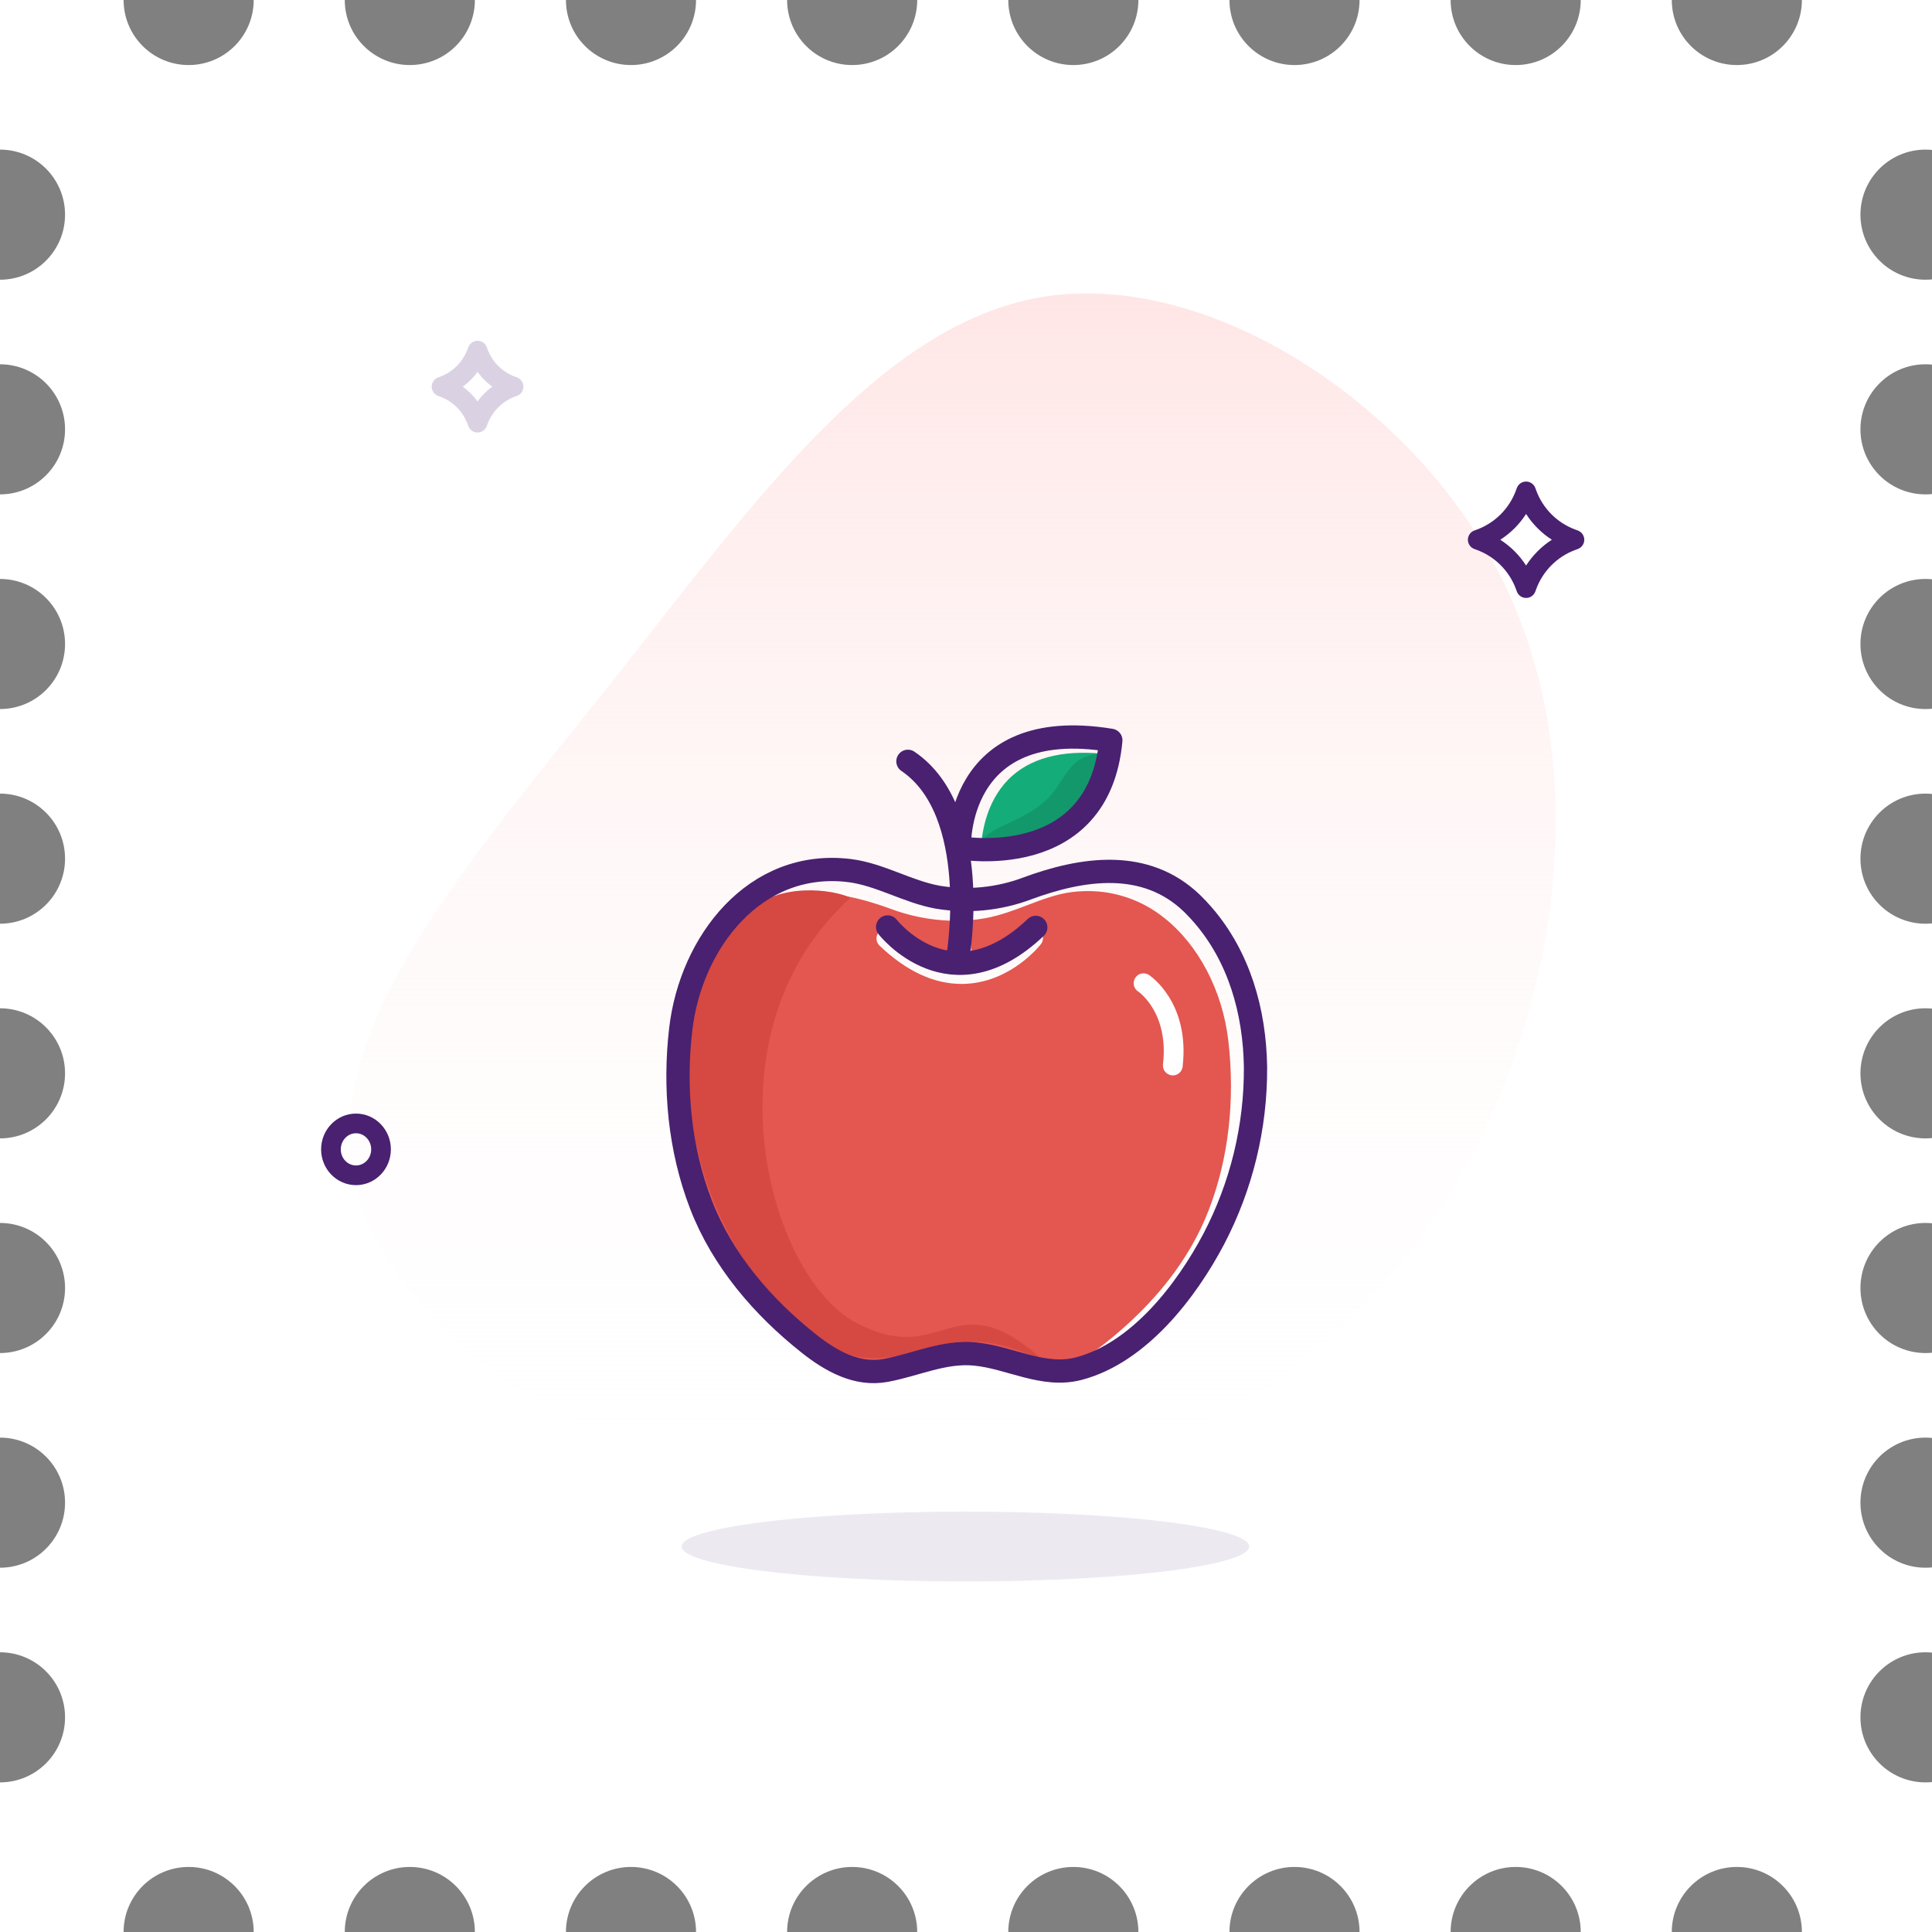 <svg width="1080" height="1080" viewBox="0 0 1080 1080" fill="none" xmlns="http://www.w3.org/2000/svg">
<rect x="0" y="0" width="1080" height="1080" fill="#808080" stroke="none"/>
<path d="M141.818 0C141.818 20.083 125.54 36.364 105.455 36.364C85.369 36.364 69.091 20.083 69.091 0H0V83.636C20.085 83.636 36.364 99.917 36.364 120C36.364 140.083 20.085 156.364 0 156.364V203.636C20.085 203.636 36.364 219.917 36.364 240C36.364 260.083 20.085 276.364 0 276.364V323.636C20.085 323.636 36.364 339.917 36.364 360C36.364 380.083 20.085 396.364 0 396.364V443.636C20.085 443.636 36.364 459.917 36.364 480C36.364 500.083 20.085 516.364 0 516.364V563.636C20.085 563.636 36.364 579.917 36.364 600C36.364 620.083 20.085 636.364 0 636.364V683.636C20.085 683.636 36.364 699.917 36.364 720C36.364 740.083 20.085 756.364 0 756.364V803.636C20.085 803.636 36.364 819.917 36.364 840C36.364 860.083 20.085 876.364 0 876.364V923.636C20.085 923.636 36.364 939.917 36.364 960C36.364 980.083 20.085 996.364 0 996.364V1080H69.091C69.091 1059.92 85.369 1043.64 105.455 1043.64C125.54 1043.64 141.818 1059.92 141.818 1080H192.727C192.727 1059.92 209.006 1043.64 229.091 1043.64C249.176 1043.64 265.455 1059.92 265.455 1080H316.364C316.364 1059.92 332.642 1043.64 352.727 1043.64C372.813 1043.64 389.091 1059.92 389.091 1080H440C440 1059.92 456.278 1043.64 476.364 1043.64C496.449 1043.64 512.727 1059.92 512.727 1080H563.636C563.636 1059.92 579.915 1043.64 600 1043.64C620.085 1043.64 636.364 1059.92 636.364 1080H687.273C687.273 1059.92 703.551 1043.64 723.636 1043.64C743.722 1043.64 760 1059.92 760 1080H810.909C810.909 1059.92 827.188 1043.64 847.273 1043.64C867.358 1043.64 883.636 1059.92 883.636 1080H934.545C934.545 1059.92 950.824 1043.64 970.909 1043.64C990.994 1043.64 1007.27 1059.92 1007.27 1080H1080V996.184C1078.81 996.303 1077.59 996.364 1076.36 996.364C1056.28 996.364 1040 980.083 1040 960C1040 939.917 1056.28 923.636 1076.36 923.636C1077.59 923.636 1078.81 923.697 1080 923.816V876.184C1078.81 876.303 1077.59 876.364 1076.36 876.364C1056.28 876.364 1040 860.083 1040 840C1040 819.917 1056.28 803.636 1076.36 803.636C1077.59 803.636 1078.81 803.697 1080 803.816V756.184C1078.81 756.303 1077.59 756.364 1076.36 756.364C1056.28 756.364 1040 740.083 1040 720C1040 699.917 1056.28 683.636 1076.36 683.636C1077.59 683.636 1078.81 683.697 1080 683.816V636.184C1078.81 636.303 1077.59 636.364 1076.36 636.364C1056.28 636.364 1040 620.083 1040 600C1040 579.917 1056.28 563.636 1076.36 563.636C1077.59 563.636 1078.81 563.697 1080 563.816V516.184C1078.81 516.303 1077.59 516.364 1076.36 516.364C1056.28 516.364 1040 500.083 1040 480C1040 459.917 1056.28 443.636 1076.36 443.636C1077.59 443.636 1078.81 443.697 1080 443.816V396.184C1078.81 396.303 1077.59 396.364 1076.36 396.364C1056.28 396.364 1040 380.083 1040 360C1040 339.917 1056.28 323.636 1076.36 323.636C1077.59 323.636 1078.81 323.697 1080 323.816V276.184C1078.81 276.303 1077.59 276.364 1076.36 276.364C1056.28 276.364 1040 260.083 1040 240C1040 219.917 1056.28 203.636 1076.36 203.636C1077.59 203.636 1078.81 203.697 1080 203.816V156.184C1078.81 156.303 1077.59 156.364 1076.36 156.364C1056.28 156.364 1040 140.083 1040 120C1040 99.917 1056.28 83.636 1076.36 83.636C1077.59 83.636 1078.81 83.697 1080 83.816V0H1007.27C1007.27 20.083 990.994 36.364 970.909 36.364C950.824 36.364 934.545 20.083 934.545 0H883.636C883.636 20.083 867.358 36.364 847.273 36.364C827.188 36.364 810.909 20.083 810.909 0H760C760 20.083 743.722 36.364 723.636 36.364C703.551 36.364 687.273 20.083 687.273 0H636.364C636.364 20.083 620.085 36.364 600 36.364C579.915 36.364 563.636 20.083 563.636 0H512.727C512.727 20.083 496.449 36.364 476.364 36.364C456.278 36.364 440 20.083 440 0H389.091C389.091 20.083 372.813 36.364 352.727 36.364C332.642 36.364 316.364 20.083 316.364 0H265.455C265.455 20.083 249.176 36.364 229.091 36.364C209.006 36.364 192.727 20.083 192.727 0H141.818Z" fill="white"/>
<path d="M833.203 311.468C884.097 402.037 876.292 512.768 842.956 600.898C809.456 689.191 750.273 754.72 673.525 796.67C596.773 838.459 502.468 856.508 404.745 829.515C306.859 802.524 205.72 730.329 195.797 648.54C186.045 566.752 267.505 475.044 343.927 378.785C420.187 282.527 491.407 181.548 581.975 166.102C672.39 150.817 782.146 220.899 833.203 311.468Z" fill="url(#paint0_linear_201_19214)"/>
<path d="M199 657C206.732 657 213 650.508 213 642.5C213 634.492 206.732 628 199 628C191.268 628 185 634.492 185 642.5C185 650.508 191.268 657 199 657Z" stroke="#492170" stroke-width="11"/>
<path d="M853.091 274.693L858.254 272.796C857.459 270.632 855.397 269.193 853.091 269.193C850.785 269.193 848.724 270.632 847.929 272.796L853.091 274.693ZM880.124 301.726L882.021 306.889C884.185 306.093 885.624 304.032 885.624 301.726C885.624 299.42 884.185 297.359 882.021 296.564L880.124 301.726ZM853.091 328.759L847.929 330.656C848.724 332.82 850.785 334.259 853.091 334.259C855.397 334.259 857.459 332.82 858.254 330.656L853.091 328.759ZM826.059 301.726L824.162 296.564C821.997 297.359 820.559 299.42 820.559 301.726C820.559 304.032 821.997 306.093 824.162 306.889L826.059 301.726ZM827.382 301.24L829.279 306.402L829.279 306.402L827.382 301.24ZM852.605 276.017L857.768 277.914L857.768 277.914L852.605 276.017ZM852.605 327.435L857.768 325.538L857.768 325.538L852.605 327.435ZM827.382 302.212L829.279 297.05L829.279 297.05L827.382 302.212ZM878.801 302.212L876.904 297.05L876.904 297.05L878.801 302.212ZM853.578 327.435L848.415 325.538L848.415 325.538L853.578 327.435ZM853.578 276.017L848.415 277.914L848.415 277.914L853.578 276.017ZM878.801 301.24L876.904 306.402L876.904 306.402L878.801 301.24ZM847.929 276.59L848.415 277.914L858.74 274.12L858.254 272.796L847.929 276.59ZM876.904 306.402L878.227 306.889L882.021 296.564L880.697 296.077L876.904 306.402ZM878.227 296.564L876.904 297.05L880.697 307.375L882.021 306.889L878.227 296.564ZM848.415 325.538L847.929 326.862L858.254 330.656L858.74 329.332L848.415 325.538ZM858.254 326.862L857.768 325.538L847.442 329.332L847.929 330.656L858.254 326.862ZM829.279 297.05L827.955 296.564L824.162 306.889L825.485 307.375L829.279 297.05ZM827.955 306.889L829.279 306.402L825.485 296.077L824.162 296.564L827.955 306.889ZM857.768 277.914L858.254 276.59L847.929 272.796L847.442 274.12L857.768 277.914ZM829.279 306.402C842.495 301.546 852.912 291.13 857.768 277.914L847.442 274.12C843.7 284.306 835.672 292.334 825.485 296.077L829.279 306.402ZM857.768 325.538C852.912 312.322 842.495 301.906 829.279 297.05L825.485 307.375C835.672 311.118 843.7 319.146 847.442 329.332L857.768 325.538ZM876.904 297.05C863.687 301.906 853.271 312.322 848.415 325.538L858.74 329.332C862.483 319.146 870.511 311.118 880.697 307.375L876.904 297.05ZM848.415 277.914C853.271 291.13 863.687 301.546 876.904 306.402L880.697 296.077C870.511 292.334 862.483 284.306 858.74 274.12L848.415 277.914Z" fill="#492170"/>
<path opacity="0.2" d="M266.955 196L272.117 194.103C271.322 191.939 269.261 190.5 266.955 190.5C264.648 190.5 262.587 191.939 261.792 194.103L266.955 196ZM287.097 216.142L288.993 221.305C291.158 220.509 292.597 218.448 292.597 216.142C292.597 213.836 291.158 211.775 288.993 210.979L287.097 216.142ZM266.955 236.284L261.792 238.181C262.587 240.345 264.648 241.784 266.955 241.784C269.261 241.784 271.322 240.345 272.117 238.181L266.955 236.284ZM246.812 216.142L244.916 210.979C242.751 211.775 241.312 213.836 241.312 216.142C241.313 218.448 242.751 220.509 244.916 221.305L246.812 216.142ZM247.799 215.78L249.696 220.942L249.696 220.942L247.799 215.78ZM266.592 196.986L271.755 198.883L271.755 198.883L266.592 196.986ZM266.592 235.298L271.755 233.401L271.755 233.401L266.592 235.298ZM247.799 216.504L249.696 211.342L249.696 211.342L247.799 216.504ZM286.11 216.504L284.214 211.342L284.214 211.342L286.11 216.504ZM267.317 235.298L262.154 233.401L262.154 233.401L267.317 235.298ZM267.317 196.986L262.154 198.883L262.154 198.883L267.317 196.986ZM286.11 215.78L284.214 220.942L284.214 220.942L286.11 215.78ZM261.792 197.897L262.154 198.883L272.479 195.089L272.117 194.103L261.792 197.897ZM284.214 220.942L285.2 221.305L288.993 210.979L288.007 210.617L284.214 220.942ZM285.2 210.979L284.214 211.342L288.007 221.667L288.993 221.305L285.2 210.979ZM262.154 233.401L261.792 234.387L272.117 238.181L272.479 237.195L262.154 233.401ZM272.117 234.387L271.755 233.401L261.43 237.195L261.792 238.181L272.117 234.387ZM249.696 211.342L248.709 210.979L244.916 221.305L245.902 221.667L249.696 211.342ZM248.709 221.305L249.696 220.942L245.902 210.617L244.916 210.979L248.709 221.305ZM271.755 198.883L272.117 197.897L261.792 194.103L261.43 195.089L271.755 198.883ZM249.696 220.942C259.929 217.182 267.995 209.117 271.755 198.883L261.43 195.089C258.783 202.293 253.105 207.97 245.902 210.617L249.696 220.942ZM271.755 233.401C267.995 223.167 259.929 215.102 249.696 211.342L245.902 221.667C253.105 224.314 258.783 229.991 261.43 237.195L271.755 233.401ZM284.214 211.342C273.98 215.102 265.914 223.167 262.154 233.401L272.479 237.195C275.126 229.991 280.804 224.314 288.007 221.667L284.214 211.342ZM262.154 198.883C265.914 209.117 273.98 217.182 284.214 220.942L288.007 210.617C280.804 207.97 275.126 202.293 272.479 195.089L262.154 198.883Z" fill="#492170"/>
<ellipse opacity="0.1" cx="539.656" cy="864.517" rx="158.656" ry="19.517" fill="#492170"/>
<path d="M401.636 694.872C410.911 712.398 436.414 754.2 472.855 763.845C483.912 766.777 494.876 763.688 506.482 760.42C513.61 758.411 520.978 756.337 528.646 755.61C541.154 754.43 552.617 757.671 563.698 760.812C569.114 762.349 574.232 763.8 579.481 764.771C590.917 766.887 602.994 762.544 617.496 751.103C645.558 728.962 665.163 703.774 675.771 676.237C686.759 647.738 690.513 615.048 686.636 581.707C683.396 553.848 669.951 528.161 650.664 512.997C638.608 503.346 623.62 498.098 608.178 498.12C605.192 498.123 602.209 498.307 599.245 498.673C590.808 499.711 582.85 502.74 574.426 505.945C566.899 508.807 559.117 511.768 550.794 513.282C547.915 513.804 544.976 514.174 541.999 514.415C542.11 522.458 542.721 530.487 543.829 538.455C561.526 535.536 573.009 521.199 573.193 520.965C574.099 519.827 575.416 519.092 576.86 518.92C578.304 518.747 579.757 519.151 580.905 520.044C582.053 520.936 582.803 522.245 582.991 523.687C583.18 525.129 582.792 526.587 581.912 527.745C581.269 528.573 565.9 548.041 541.235 549.881C539.983 549.975 538.732 550.022 537.481 550.022C521.96 550.022 506.559 542.827 491.644 528.598C490.597 527.584 489.994 526.197 489.965 524.74C489.937 523.282 490.485 521.873 491.492 520.818C492.498 519.764 493.881 519.15 495.338 519.11C496.795 519.071 498.208 519.608 499.271 520.607C510.425 531.249 521.64 537.302 532.695 538.674C531.63 530.712 531.036 522.693 530.917 514.66C519.762 514.251 508.743 512.068 498.275 508.193C460.155 494.078 432.152 496.408 412.678 515.316C410.747 517.194 408.826 519.227 406.983 521.36C389.306 541.798 379.704 569.733 379.212 602.131C378.744 633.247 386.916 667.044 401.636 694.872Z" fill="#E45650"/>
<path d="M422.215 550.661C423.436 549.894 424.908 549.635 426.318 549.939C427.727 550.243 428.961 551.086 429.758 552.288C430.554 553.49 430.849 554.956 430.579 556.372C430.31 557.788 429.497 559.043 428.315 559.868C427.606 560.346 411.021 571.954 414.336 600.686C414.419 601.407 414.36 602.137 414.161 602.834C413.962 603.532 413.627 604.184 413.177 604.752C412.726 605.32 412.168 605.794 411.534 606.147C410.9 606.5 410.202 606.724 409.482 606.807C409.268 606.831 409.053 606.843 408.838 606.844C407.484 606.841 406.178 606.342 405.167 605.44C404.157 604.539 403.513 603.298 403.357 601.953C399.235 566.18 421.277 551.273 422.215 550.661Z" fill="#E45650"/>
<path d="M565.901 433.641C578.298 422.719 596.721 418.742 620.701 421.797C618.225 438.485 611.376 451.203 600.305 459.652C582.71 473.08 558.613 472.638 548.563 471.743C549.226 463.4 552.274 445.65 565.901 433.641Z" fill="#14AD7A"/>
<path d="M407.158 689.348C416.432 706.874 441.935 748.676 478.377 758.321C504.447 762.532 519.51 750.353 545.842 750.182C561.814 750.075 579.421 759.755 580.712 758.321C532.263 716.212 527.191 765.321 478.375 739.316C429.559 713.312 393.84 580.878 471.437 505.638C470.762 505.231 476.334 502.326 474.733 501.576C465.831 497.376 435.654 492.854 418.209 509.794C416.278 511.672 414.357 513.706 412.514 515.838C394.837 536.276 385.236 564.211 384.743 596.609C384.266 627.725 392.438 661.526 407.158 689.348Z" fill="#D64842"/>
<path d="M427.737 545.139C428.958 544.372 430.43 544.113 431.84 544.417C433.249 544.721 434.484 545.564 435.28 546.766C436.076 547.968 436.371 549.434 436.101 550.85C435.832 552.266 435.019 553.521 433.837 554.346C433.128 554.824 416.543 566.432 419.858 595.164C419.941 595.885 419.882 596.615 419.683 597.312C419.484 598.01 419.15 598.662 418.699 599.23C418.248 599.799 417.69 600.273 417.056 600.625C416.422 600.978 415.724 601.202 415.004 601.285C414.79 601.309 414.575 601.321 414.36 601.322C413.006 601.319 411.7 600.82 410.69 599.918C409.679 599.017 409.035 597.776 408.879 596.431C404.757 560.658 426.799 545.751 427.737 545.139Z" fill="#D64842"/>
<path d="M584.001 448C596.398 437.078 596.721 418.742 620.701 421.795C618.225 438.483 611.376 451.202 600.305 459.651C582.71 473.078 558.613 472.636 548.563 471.742C549.226 463.399 570.374 460.008 584.001 448Z" fill="#13986C"/>
<path d="M642.238 544.977C641.017 544.19 639.534 543.916 638.112 544.214C636.69 544.512 635.443 545.359 634.641 546.571C633.839 547.783 633.547 549.262 633.828 550.687C634.109 552.113 634.941 553.37 636.143 554.187C636.85 554.667 653.435 566.273 650.119 595.006C649.952 596.461 650.369 597.923 651.28 599.071C652.19 600.219 653.519 600.959 654.974 601.127C655.188 601.151 655.402 601.163 655.617 601.163C656.971 601.161 658.277 600.662 659.287 599.76C660.297 598.859 660.941 597.617 661.096 596.272C665.22 560.501 643.179 545.593 642.238 544.977Z" fill="white"/>
<path d="M701.84 596.548C701.376 565.293 692.666 534.854 672.479 511.509C670.547 509.256 668.523 507.102 666.406 505.046C640.406 479.9 605.12 485.23 574.235 496.633C558.245 502.66 540.944 504.345 524.092 501.518C507.154 498.435 492.093 488.852 474.896 486.66C421.93 480.142 386.161 526.868 380.534 575.303C376.708 608.174 379.884 642.327 391.825 673.323C403.767 704.319 426.257 730.617 452.35 751.213C464.607 760.888 479.111 769.078 495.176 766.07C511.89 762.987 527.546 755.243 544.911 756.896C564.597 758.753 583.187 770.323 603.151 765.048C636.58 756.19 663.044 721.888 678.496 692.619C694.004 662.982 702.019 629.998 701.84 596.548V596.548Z" stroke="#492170" stroke-width="13" stroke-linecap="round" stroke-linejoin="round"/>
<path d="M496.195 518.176C496.195 518.176 531.481 563.714 579.006 518.418" stroke="#492170" stroke-width="13" stroke-linecap="round" stroke-linejoin="round"/>
<path d="M535.646 533.777C535.646 533.777 549.017 453.678 507.529 425.579" stroke="#492170" stroke-width="13" stroke-linecap="round" stroke-linejoin="round"/>
<path d="M536.279 473.881C536.279 473.881 533.252 399.483 620.965 413.839C614.131 488.07 536.279 473.881 536.279 473.881Z" stroke="#492170" stroke-width="13" stroke-linecap="round" stroke-linejoin="round"/>
<defs>
<linearGradient id="paint0_linear_201_19214" x1="532.335" y1="164" x2="532.335" y2="842.292" gradientUnits="userSpaceOnUse">
<stop stop-color="#FFE6E6"/>
<stop offset="1" stop-color="white" stop-opacity="0"/>
</linearGradient>
</defs>
</svg>
